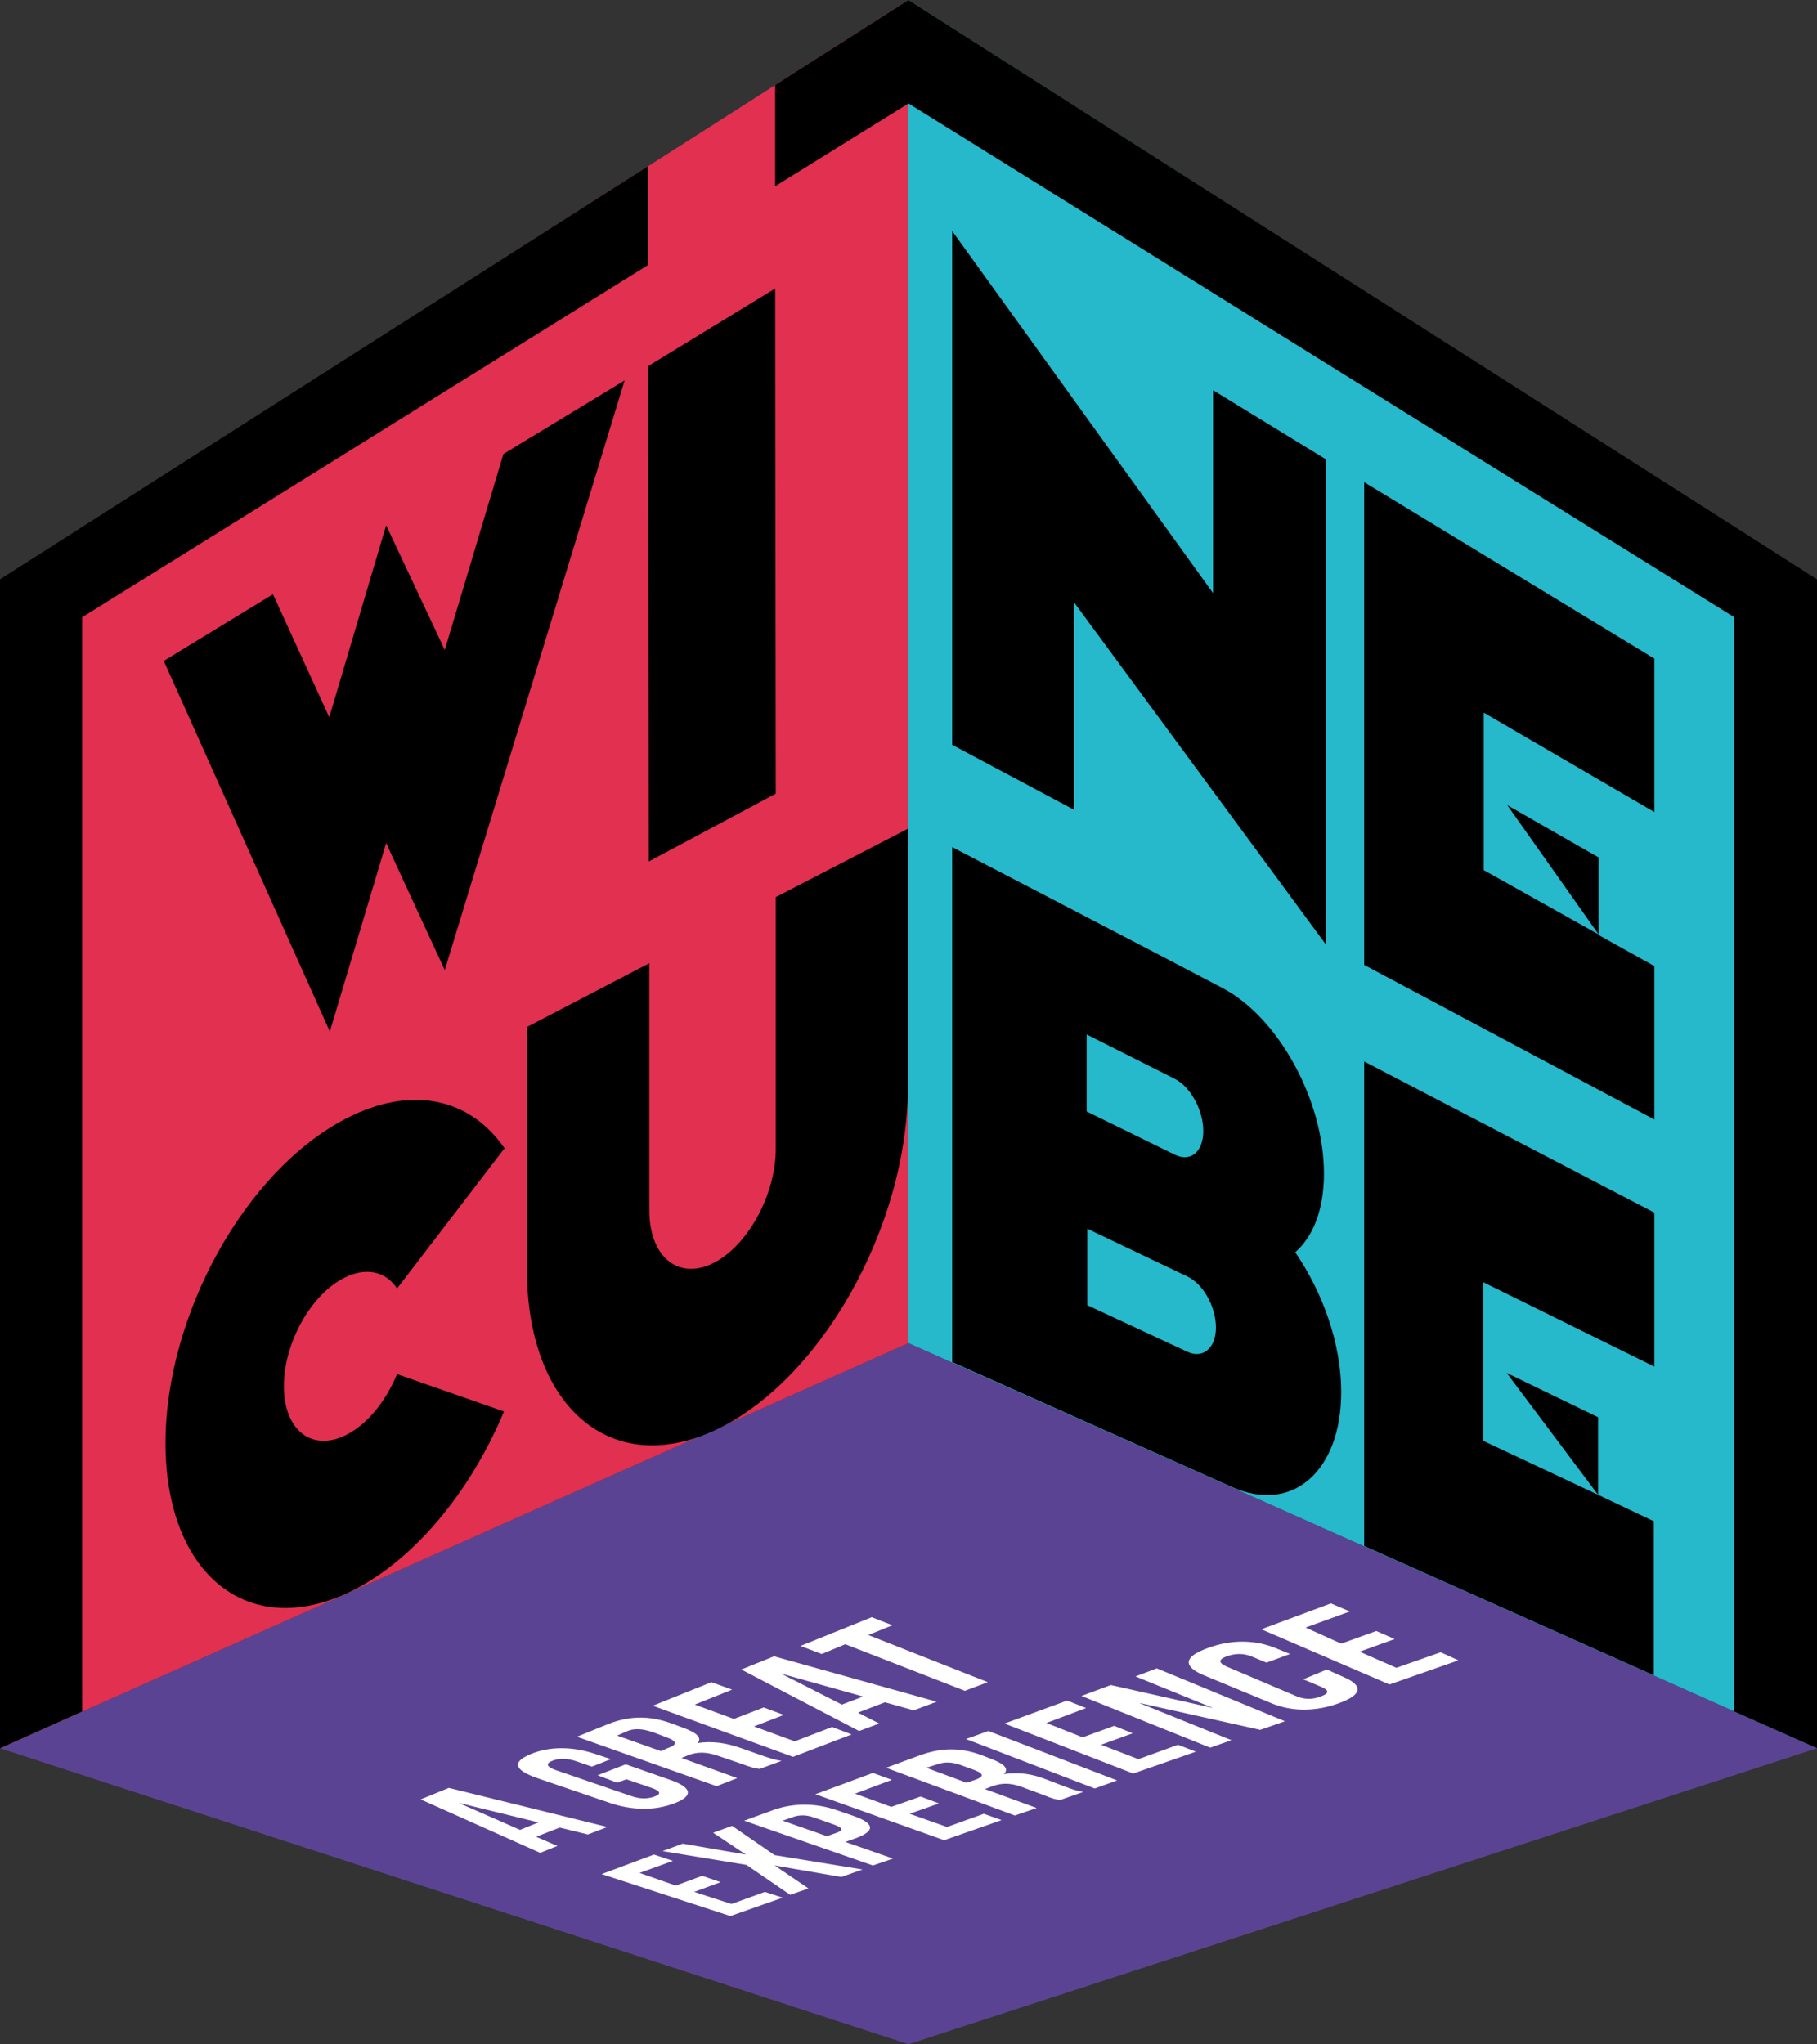 <?xml version="1.0" encoding="utf-8"?>
<!-- Generator: Adobe Illustrator 26.5.0, SVG Export Plug-In . SVG Version: 6.00 Build 0)  -->
<svg version="1.1" id="Livello_1" xmlns="http://www.w3.org/2000/svg" xmlns:xlink="http://www.w3.org/1999/xlink" x="0px" y="0px"
	 viewBox="0 0 316.2 355.7" style="enable-background:new 0 0 316.2 355.7;" xml:space="preserve">
<rect x="0" y="0" width="316.2" height="355.7" fill="#333333" stroke="none"/>
<style type="text/css">
	.st0{fill:#5B4394;}
	.st1{fill:#26B8CB;}
	.st2{fill:#E13050;}
	.st3{fill:#FFFFFF;}
</style>
<polygon class="st0" points="158.1,233.7 0,304.2 158.1,355.7 316.2,304.2 "/>
<polygon class="st1" points="158.1,233.7 158.1,0 316.2,100.9 316.2,304.2 "/>
<polygon class="st2" points="158.1,233.7 158.1,0 0,100.9 0,304.2 "/>
<g>
	<g>
		<path class="st3" d="M105.7,317.9l-3.4,1.3l-4.9-1.2l-4.1,1.6l3.7,1.6l-3,1.2l-20.8-9.3l4.9-2L105.7,317.9z M90.5,318.4l3.2-1.3
			l-13.9-3.4L90.5,318.4z"/>
		<path class="st3" d="M104,308.9l4.9-1.9l7.7,2.7c3.8,1.3,4.2,2.8,0.7,4.1c-3.4,1.3-7.4,1.2-11.2-0.1l-12.6-4.3
			c-4-1.4-4.5-2.8-1.1-4.2c3.4-1.4,7.5-1.3,11.5,0.1l2.4,0.8l-3.3,1.3l-2.6-0.9c-1.8-0.6-3.1-0.6-4.3-0.1c-1.1,0.4-1.1,1,0.6,1.6
			l13.1,4.5c1.7,0.6,3,0.5,4.1,0.1c1.1-0.4,1.2-0.9-0.5-1.5l-4.4-1.5l-1.6,0.6L104,308.9z"/>
		<path class="st3" d="M132.2,307.8c-0.8-0.1-1.3-0.2-3.2-0.9l-3.8-1.3c-2.2-0.8-3.8-0.8-5.4-0.2l-1.2,0.5l9.7,3.5l-3.6,1.4
			l-24.3-8.6l5.4-2.2c3.8-1.5,7.3-1.5,11.1-0.1l1.9,0.7c2.5,0.9,3.4,1.8,2.6,2.7c2.6-0.4,5.1,0,7.6,0.9l3.7,1.3
			c1.2,0.4,2,0.7,3.3,0.9L132.2,307.8z M107.4,302l7.6,2.7l1.4-0.6c1.4-0.5,1.5-1.1-0.4-1.8l-2.4-0.9c-1.8-0.6-3.1-0.7-4.4-0.2
			L107.4,302z"/>
		<path class="st3" d="M127.7,299.1l5.2-2l3.5,1.3l-5.2,2l7.1,2.6l6.5-2.5l3.4,1.3l-10.2,3.9l-24.4-8.9l10.2-4.1l3.6,1.3l-6.5,2.6
			L127.7,299.1z"/>
		<path class="st3" d="M163,296.1l-4,1.5l-5-1.4l-4.7,1.8l3.7,1.9l-3.5,1.3l-20.5-10.7l5.7-2.3L163,296.1z M146.5,296.6l3.7-1.4
			l-14.3-4L146.5,296.6z"/>
		<path class="st3" d="M139.3,286.4l12.4-5l3.6,1.4l-4.2,1.7l20.8,8.2l-4,1.5l-20.8-8.1l-4.1,1.7L139.3,286.4z"/>
		<path class="st3" d="M117.6,328.1l4.6-1.7l3.2,1.1l-4.6,1.7l6.5,2.1l5.8-2.1l3.1,1l-9.1,3.2l-22.4-7.3l9.1-3.4l3.3,1.1l-5.8,2.1
			L117.6,328.1z"/>
		<path class="st3" d="M127.4,317.7l7.4,5.1l15.3,2.5l-3.7,1.3l-11.6-2l5.9,4l-3.2,1.1l-7.6-5.2l-14.6-2.4l3.5-1.3l11,1.9l-5.7-3.8
			L127.4,317.7z"/>
		<path class="st3" d="M145.7,315l2.9,1c3.6,1.3,3.8,2.6,0.2,3.9l-1.7,0.6l8.3,2.9l-3.5,1.2l-22.4-7.8l5.2-1.9
			C138.2,313.7,142,313.7,145.7,315z M136.2,316.8l7.7,2.7l1.7-0.6c1.1-0.4,1.2-0.8-0.4-1.4l-3.4-1.2c-1.6-0.6-2.8-0.5-3.9-0.1
			L136.2,316.8z"/>
		<path class="st3" d="M155.1,314.4l5.1-1.8l3.2,1.2l-5.1,1.8l6.5,2.3l6.4-2.3l3.1,1.1l-10,3.5l-22.4-8l10-3.7l3.3,1.2l-6.4,2.4
			L155.1,314.4z"/>
		<path class="st3" d="M184.5,313.2c-0.8-0.1-1.3-0.2-3-0.9L178,311c-2.1-0.8-3.6-0.8-5.3-0.2l-1.3,0.5l9,3.3l-3.8,1.3l-22.4-8.3
			l5.7-2.1c4-1.5,7.4-1.4,10.9-0.1l1.8,0.7c2.3,0.9,3,1.7,2.1,2.6c2.7-0.4,5,0,7.3,0.9l3.4,1.3c1.1,0.4,1.9,0.7,3.1,0.9L184.5,313.2
			z M161.2,307.6l7,2.6l1.5-0.5c1.4-0.5,1.7-1-0.1-1.7l-2.2-0.8c-1.6-0.6-2.9-0.7-4.3-0.2L161.2,307.6z"/>
		<path class="st3" d="M168.1,302.6l3.9-1.4l22.4,8.6l-3.9,1.4L168.1,302.6z"/>
		<path class="st3" d="M188.4,302.3l5.5-2l3.2,1.3l-5.5,2l6.5,2.5l6.9-2.5l3.1,1.2l-10.9,3.8l-22.4-8.7l10.9-4l3.3,1.3l-6.9,2.6
			L188.4,302.3z"/>
		<path class="st3" d="M198.2,296.3l16.1,6.5l-3.7,1.3l-22.4-9l5.1-1.9l17.8,4l-13.5-5.5l3.7-1.4l22.3,9.2l-4.3,1.5L198.2,296.3z"/>
		<path class="st3" d="M230.9,290.5l2.9,1.3c3.5,1.5,3.3,3.1-0.9,4.6c-4.2,1.5-8.3,1.4-11.8-0.1l-11.6-4.8c-3.6-1.5-3.6-3.2,0.6-4.7
			c4.2-1.6,8.5-1.5,12.2,0.1l2.2,0.9l-4.1,1.5l-2.4-1c-1.6-0.7-3.1-0.6-4.5-0.1c-1.4,0.5-1.6,1.1,0,1.8l12,5.1
			c1.6,0.7,3,0.6,4.3,0.1c1.4-0.5,1.7-1,0.1-1.7l-3.1-1.3L230.9,290.5z"/>
		<path class="st3" d="M233.4,286l6.1-2.2l3.2,1.4l-6.1,2.2l6.4,2.8l7.7-2.7l3.1,1.4l-12,4.2l-22.3-9.6l12.1-4.5l3.3,1.4l-7.7,2.8
			L233.4,286z"/>
	</g>
</g>
<polygon points="301.8,107.4 158.1,18 158.1,0 316.2,100.8 316.2,304.2 301.8,297.8 "/>
<g>
	<polygon points="112.8,28.9 0,100.8 0,304.2 14.3,297.8 14.3,107.4 112.8,46.1 	"/>
	<polygon points="134.9,14.8 134.9,32.4 158.1,18 158.1,0 	"/>
</g>
<g>
	<path d="M87.7,245.6c-6,14.4-16.3,26.7-27.7,31.8c-17.5,7.8-31.2-4.1-31.2-26.3c0-22.2,13.8-47.3,31.3-56.4
		c11.5-6,21.7-3.6,27.7,5.1l-18.7,24.4c-1.9-2.9-5.3-3.8-9.1-1.9c-5.9,2.9-10.6,11.4-10.6,18.9c0,7.5,4.7,11.4,10.6,8.6
		c3.8-1.8,7.1-5.9,9.1-10.7L87.7,245.6z"/>
	<path d="M158,144.2l0,44.7c0,24.8-15.5,51.9-34.1,60.2c-18,8-32.2-4.7-32.2-28.2l0-42.2l21.3-11.1l0,43c0,8,4.9,12.1,10.9,9.3
		C130,217,135,208,135,199.9l0,0l0-43.8L158,144.2z"/>
</g>
<g>
	<path d="M108.7,66.2L77.4,168.8l-10.2-22.1l-9.8,32.8L28.5,115l19-11.6l9.8,21.4l9.9-33.4l10.2,21.7l10.2-34.1L108.7,66.2z"/>
	<path d="M112.9,149.9l-0.1-86.2l22.1-13.5l0.1,87.9L112.9,149.9z"/>
</g>
<g>
	<path d="M233.4,242.2c0,13.8-8.5,21.3-19.1,16.5c-9.6-4.3-48.6-21.7-48.6-21.7l0-89.6c0,0,38.3,19.9,47,24.5
		c9.8,5.1,17.7,19.6,17.7,32.3c0,6.3-1.9,11-5,13.7C230.2,224.9,233.4,233.8,233.4,242.2z M189.1,193.4l15.3,7.5
		c2.8,1.4,5-0.5,5-4.1c0-3.6-2.2-7.7-5-9.1l-15.3-7.7L189.1,193.4z M211.6,231c0-3.6-2.2-7.6-5-8.9l-17.4-8.3l0,13.3l17.4,8.1
		C209.3,236.5,211.6,234.6,211.6,231z"/>
	<path d="M258.1,250.7l20,9.4l-15.9-21.2l15.9,7.7v13.5l9.7,4.6v26.8L237.4,269l0-84.3l50.5,26.3v26.8l-29.8-14.7L258.1,250.7z"/>
</g>
<g>
	<path d="M186.9,140.9l-21.2-11.3V40.2l45.4,63V67.9l19.6,12v84.4l-43.8-59.5V140.9z"/>
	<path d="M258.2,151.4l20,11.2l-15.9-22.5l15.9,9.1v13.5l9.7,5.4v26.7l-50.5-26.9V83.9l50.5,30.7v26.7L258.2,124V151.4z"/>
</g>
</svg>
